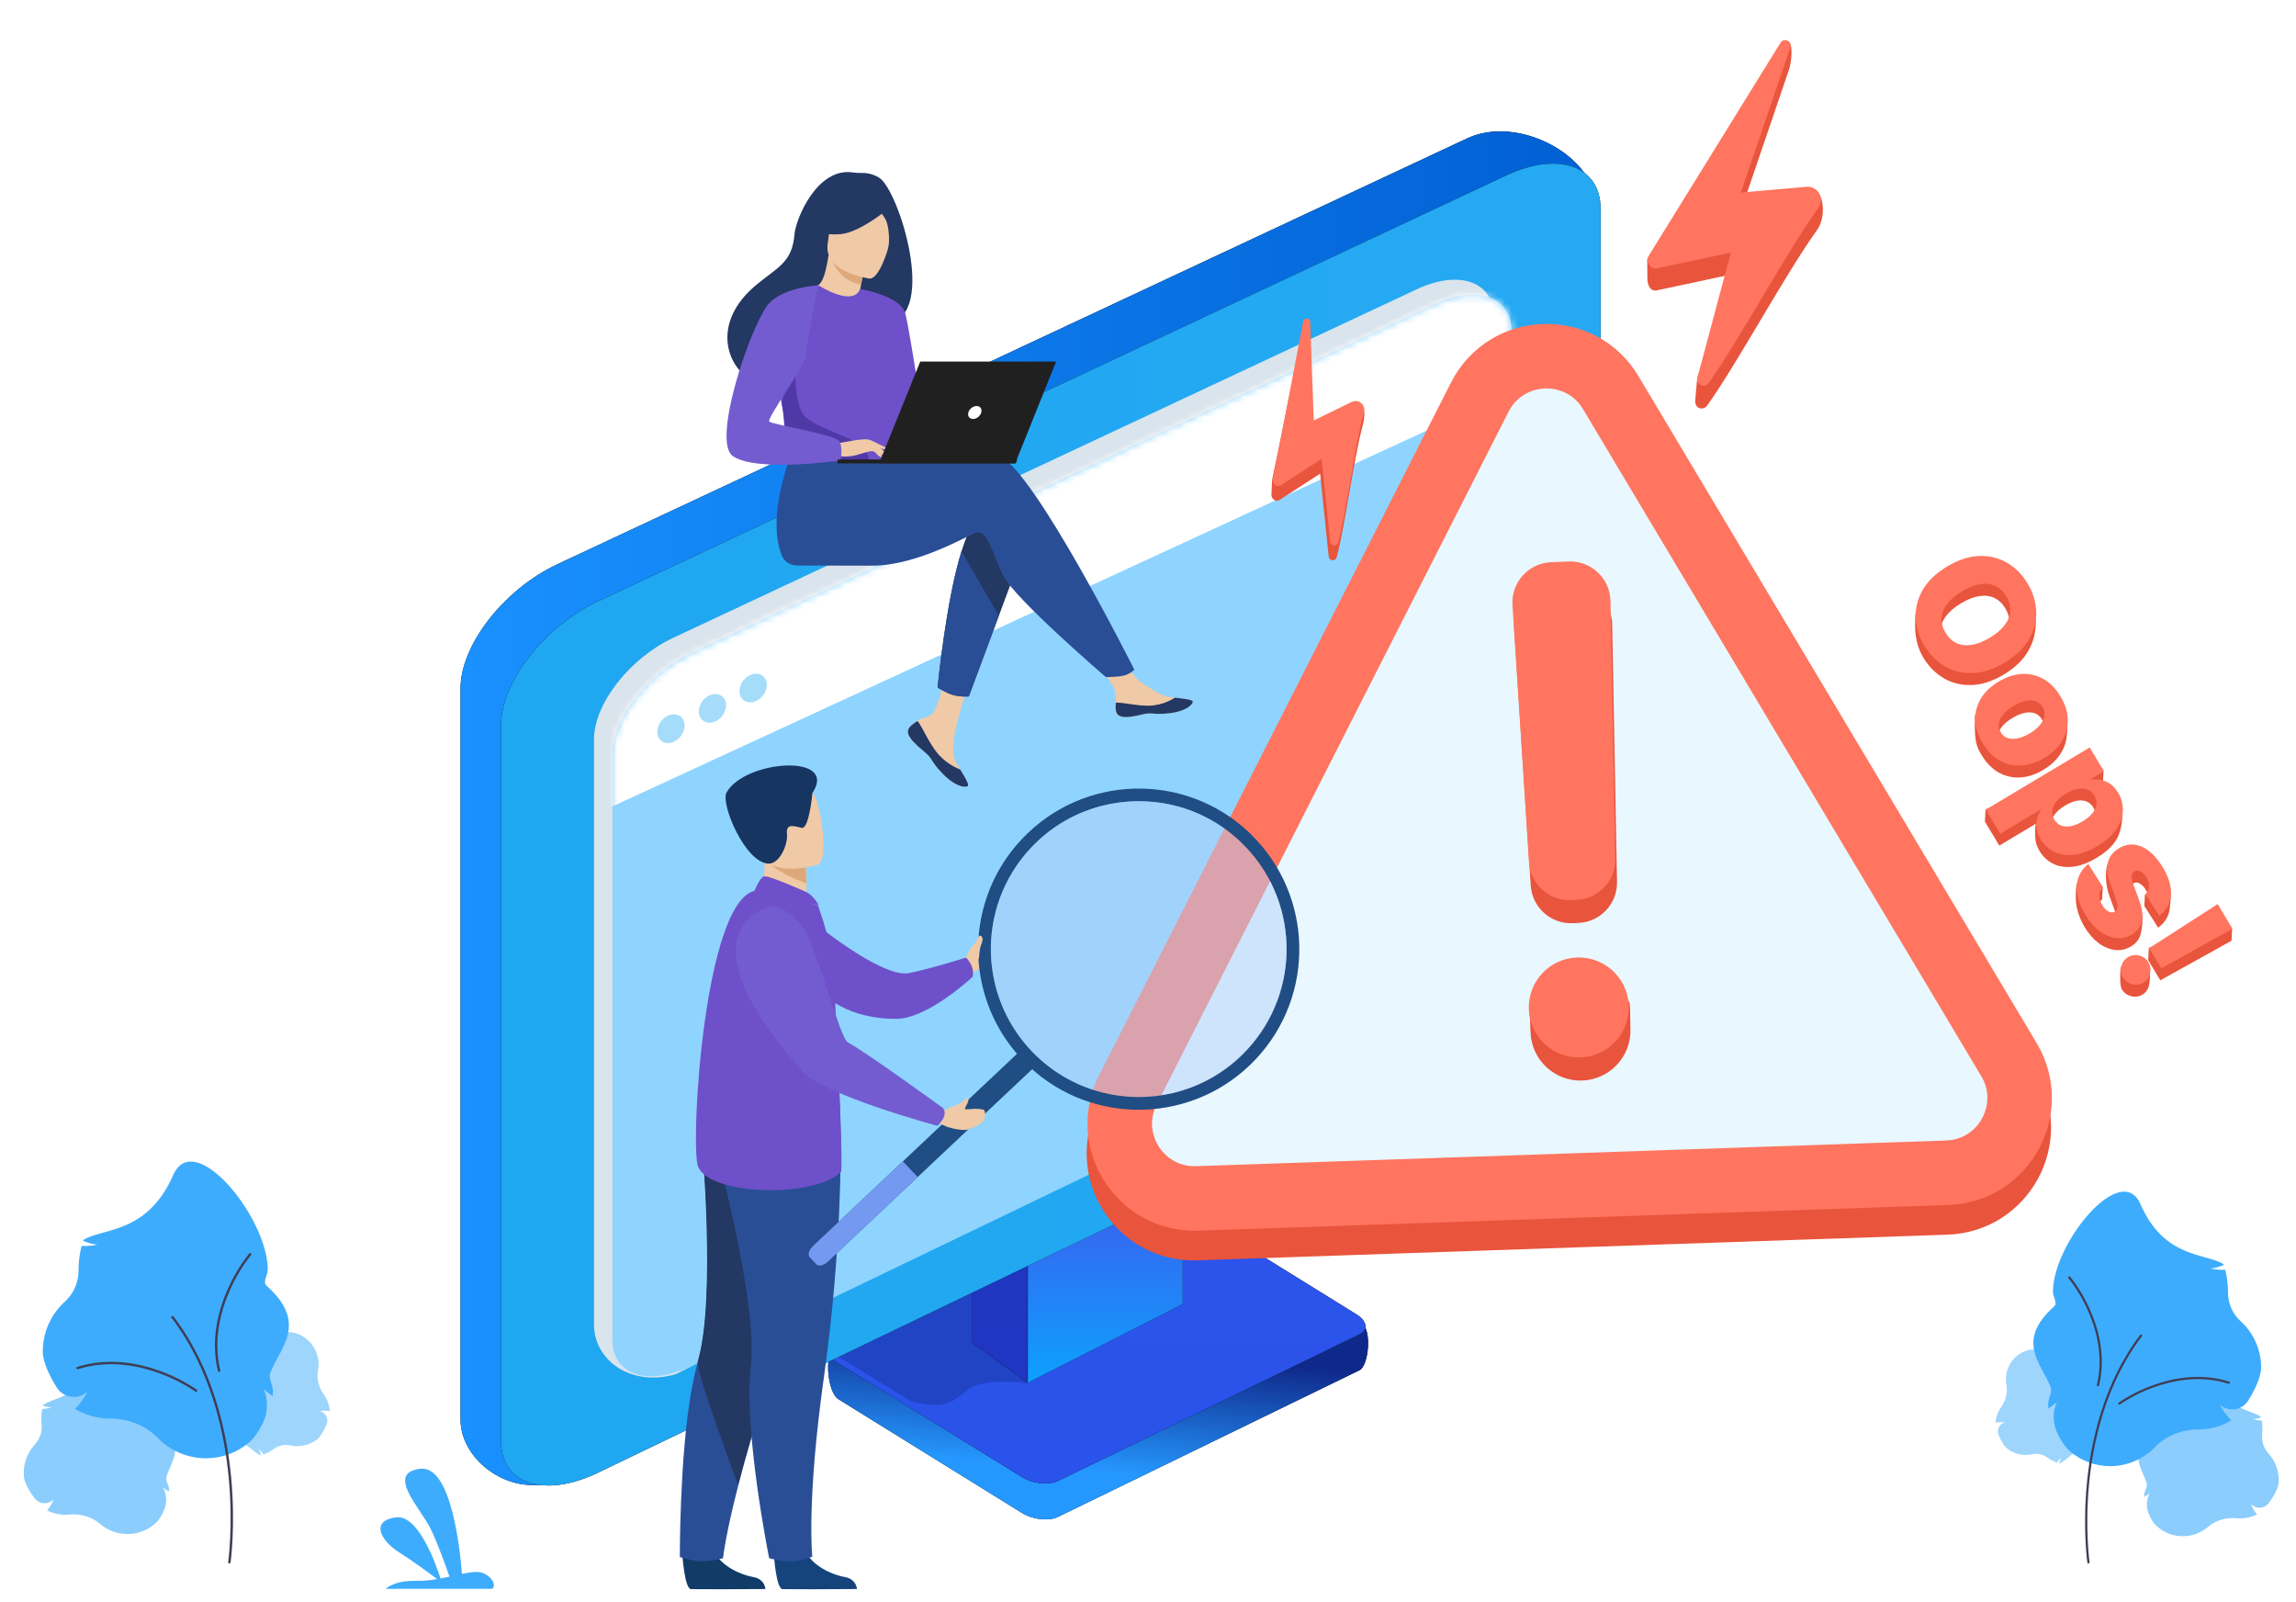 <svg width="344" height="240" viewBox="0 0 344 240" fill="none" xmlns="http://www.w3.org/2000/svg">
<mask id="mask0_180_375" style="mask-type:alpha" maskUnits="userSpaceOnUse" x="0" y="0" width="344" height="240">
<rect width="344" height="240" fill="#D9D9D9"/>
</mask>
<g mask="url(#mask0_180_375)">
<path opacity="0.6" d="M326.528 230.102C325.152 229.979 323.864 229.368 322.899 228.379C322.576 228.049 322.251 227.497 321.932 226.737C321.729 226.248 321.637 225.719 321.665 225.19C321.693 224.661 321.839 224.145 322.093 223.68C321.872 223.868 321.631 224.032 321.375 224.168L321.246 224.239L321.252 224.091C321.256 223.996 321.262 223.9 321.27 223.808C321.319 223.266 321.779 222.752 321.634 222.233C321.026 220.048 318.684 217.72 322.645 214.777C323.011 214.505 322.612 213.859 322.653 213.401C323.056 208.913 330.095 201.718 331.523 205.992C333.285 211.263 337.154 211.063 338.752 212.263L338.77 212.339L338.695 212.362C338.31 212.484 337.911 212.553 337.508 212.566C337.925 212.691 338.356 212.766 338.791 212.79L338.858 212.794L338.869 212.861C338.972 213.523 338.994 214.194 338.934 214.861L338.927 214.933C338.88 215.44 338.94 215.95 339.104 216.432C339.268 216.913 339.531 217.355 339.877 217.728C340.422 218.323 340.838 219.025 341.097 219.79C341.357 220.555 341.454 221.365 341.382 222.169C341.297 223.12 340.538 224.311 339.917 225.143C339.759 225.355 339.556 225.528 339.322 225.65C339.088 225.772 338.829 225.839 338.565 225.847C338.315 225.856 338.066 225.81 337.835 225.712C337.605 225.614 337.399 225.467 337.232 225.28C337.442 225.82 337.734 226.323 338.098 226.774L338.165 226.857L338.068 226.902C337.139 227.338 336.111 227.519 335.089 227.427L335.029 227.421C333.477 227.282 331.95 227.751 330.839 228.709C330.249 229.216 329.564 229.601 328.824 229.84C328.084 230.08 327.303 230.169 326.528 230.102V230.102Z" fill="#3EACFC"/>
<path opacity="0.5" d="M301.374 203.981C301.999 203.103 302.917 202.477 303.963 202.216C304.312 202.129 304.812 202.128 305.45 202.212C305.859 202.268 306.251 202.415 306.596 202.642C306.941 202.869 307.231 203.171 307.445 203.525C307.405 203.302 307.39 203.075 307.398 202.849L307.402 202.734L307.499 202.796C307.562 202.836 307.623 202.878 307.682 202.92C308.028 203.166 308.193 203.678 308.599 203.785C310.31 204.237 312.8 203.577 313.222 207.402C313.261 207.756 313.853 207.742 314.145 207.95C317.008 209.989 319.08 217.562 315.64 216.841C311.396 215.951 310.008 218.634 308.571 219.238L308.512 219.22L308.526 219.16C308.595 218.853 308.706 218.557 308.856 218.281C308.608 218.513 308.388 218.773 308.2 219.056L308.171 219.1L308.122 219.081C307.636 218.89 307.175 218.64 306.749 218.337L306.704 218.304C306.381 218.073 306.013 217.913 305.625 217.833C305.236 217.754 304.835 217.757 304.448 217.843C303.832 217.976 303.196 217.979 302.579 217.853C301.962 217.726 301.378 217.472 300.864 217.107C300.257 216.675 299.754 215.695 299.439 214.95C299.359 214.76 299.322 214.555 299.332 214.349C299.342 214.143 299.399 213.943 299.498 213.762C299.59 213.59 299.719 213.44 299.876 213.324C300.033 213.207 300.213 213.126 300.404 213.087C299.958 213.017 299.504 213.015 299.057 213.082L298.975 213.095L298.983 213.012C299.055 212.215 299.338 211.451 299.803 210.799L299.83 210.761C300.535 209.77 300.821 208.557 300.614 207.433C300.504 206.836 300.515 206.223 300.646 205.63C300.776 205.038 301.023 204.477 301.374 203.981V203.981Z" fill="#3EACFC"/>
<path d="M316.169 219.627C313.952 219.627 311.807 218.835 310.122 217.394C309.56 216.913 308.961 216.076 308.342 214.908C307.947 214.155 307.726 213.323 307.694 212.474C307.663 211.624 307.823 210.779 308.162 209.999C307.835 210.331 307.474 210.627 307.084 210.883L306.887 211.014L306.876 210.778C306.868 210.624 306.865 210.471 306.865 210.323C306.865 209.448 307.526 208.561 307.221 207.753C305.936 204.348 301.859 200.963 307.767 195.693C308.314 195.205 307.584 194.23 307.584 193.492C307.584 186.263 317.801 173.756 320.697 180.381C324.269 188.553 330.422 187.679 333.147 189.366L333.187 189.486L333.07 189.533C332.474 189.783 331.845 189.951 331.203 190.029C331.888 190.169 332.587 190.228 333.285 190.204L333.393 190.2L333.42 190.305C333.68 191.348 333.811 192.418 333.811 193.492L333.81 193.609C333.808 194.425 333.977 195.232 334.308 195.978C334.639 196.724 335.123 197.392 335.729 197.939C336.686 198.811 337.451 199.874 337.975 201.059C338.499 202.244 338.77 203.525 338.771 204.82C338.771 206.353 337.73 208.365 336.856 209.782C336.634 210.144 336.334 210.45 335.977 210.678C335.62 210.907 335.216 211.052 334.796 211.102C334.397 211.152 333.993 211.114 333.611 210.991C333.228 210.867 332.878 210.661 332.584 210.387C332.998 211.219 333.537 211.982 334.182 212.65L334.302 212.773L334.154 212.859C332.731 213.689 331.113 214.126 329.467 214.125L329.37 214.125C326.87 214.125 324.497 215.093 322.859 216.782C321.99 217.678 320.95 218.391 319.801 218.879C318.652 219.368 317.418 219.622 316.169 219.627V219.627Z" fill="#3EACFC"/>
<path d="M312.902 234.195C312.862 234.195 312.823 234.18 312.793 234.154C312.762 234.127 312.743 234.091 312.737 234.051C312.73 234.001 312.034 228.979 312.659 222.304C313.236 216.14 315.091 207.262 320.647 199.97C320.661 199.952 320.677 199.938 320.696 199.926C320.715 199.915 320.736 199.908 320.758 199.905C320.78 199.902 320.802 199.904 320.823 199.909C320.845 199.915 320.865 199.925 320.882 199.938C320.9 199.951 320.914 199.968 320.925 199.987C320.936 200.006 320.944 200.027 320.946 200.049C320.949 200.071 320.948 200.093 320.942 200.114C320.937 200.135 320.927 200.155 320.914 200.173C315.405 207.401 313.566 216.215 312.992 222.336C312.37 228.971 313.061 233.954 313.068 234.004C313.072 234.028 313.07 234.052 313.063 234.075C313.056 234.098 313.045 234.119 313.029 234.137C313.013 234.155 312.994 234.17 312.972 234.18C312.95 234.19 312.926 234.195 312.902 234.195H312.902Z" fill="#3F3D56"/>
<path d="M317.519 210.418C317.484 210.418 317.449 210.407 317.421 210.386C317.392 210.365 317.371 210.336 317.36 210.302C317.349 210.269 317.349 210.233 317.36 210.199C317.371 210.165 317.392 210.136 317.421 210.115C319.004 209.044 320.714 208.173 322.512 207.523C325.321 206.495 329.593 205.563 333.99 206.962C334.011 206.969 334.031 206.98 334.047 206.994C334.064 207.008 334.078 207.025 334.088 207.045C334.098 207.064 334.104 207.086 334.106 207.108C334.108 207.129 334.106 207.151 334.099 207.172C334.092 207.193 334.081 207.213 334.067 207.23C334.053 207.246 334.036 207.26 334.016 207.27C333.997 207.28 333.975 207.286 333.954 207.288C333.932 207.29 333.91 207.288 333.889 207.281C329.581 205.91 325.387 206.827 322.627 207.838C320.858 208.476 319.175 209.332 317.617 210.386C317.589 210.407 317.554 210.418 317.519 210.418V210.418Z" fill="#3F3D56"/>
<path d="M309.86 191.353C309.857 191.318 309.866 191.282 309.885 191.252C309.903 191.222 309.931 191.199 309.964 191.186C309.996 191.172 310.032 191.17 310.067 191.178C310.101 191.187 310.132 191.206 310.155 191.233C311.338 192.735 312.329 194.378 313.106 196.124C314.334 198.852 315.572 203.045 314.493 207.532C314.488 207.554 314.478 207.574 314.465 207.592C314.452 207.609 314.436 207.625 314.417 207.636C314.399 207.648 314.378 207.655 314.356 207.659C314.334 207.662 314.312 207.661 314.291 207.656C314.27 207.651 314.249 207.642 314.232 207.629C314.214 207.616 314.199 207.599 314.187 207.581C314.176 207.562 314.168 207.541 314.165 207.519C314.161 207.498 314.162 207.475 314.167 207.454C315.224 203.059 314.008 198.942 312.801 196.262C312.037 194.543 311.062 192.926 309.899 191.449C309.876 191.422 309.862 191.388 309.86 191.353V191.353Z" fill="#3F3D56"/>
<path opacity="0.6" d="M19.639 229.771C21.127 229.637 22.518 228.977 23.562 227.909C23.911 227.552 24.262 226.955 24.607 226.133C24.827 225.604 24.926 225.033 24.895 224.461C24.865 223.889 24.707 223.331 24.433 222.829C24.672 223.032 24.932 223.209 25.209 223.357L25.349 223.433L25.343 223.274C25.338 223.17 25.332 223.067 25.323 222.968C25.27 222.381 24.773 221.826 24.929 221.265C25.587 218.903 28.118 216.387 23.837 213.206C23.441 212.911 23.872 212.213 23.828 211.718C23.392 206.867 15.784 199.09 14.24 203.71C12.335 209.408 8.154 209.191 6.426 210.488L6.407 210.57L6.488 210.595C6.903 210.727 7.335 210.802 7.771 210.816C7.32 210.951 6.854 211.032 6.384 211.058L6.311 211.062L6.3 211.134C6.188 211.85 6.165 212.576 6.229 213.296L6.237 213.374C6.288 213.922 6.222 214.474 6.045 214.994C5.869 215.515 5.584 215.992 5.21 216.395C4.62 217.038 4.171 217.798 3.891 218.624C3.611 219.451 3.506 220.326 3.583 221.196C3.675 222.224 4.495 223.511 5.167 224.41C5.337 224.639 5.557 224.827 5.81 224.958C6.063 225.09 6.343 225.163 6.628 225.171C6.899 225.181 7.168 225.131 7.417 225.026C7.666 224.92 7.889 224.76 8.069 224.559C7.842 225.142 7.526 225.686 7.133 226.173L7.06 226.263L7.165 226.312C8.169 226.783 9.281 226.979 10.386 226.879L10.451 226.873C12.128 226.723 13.779 227.23 14.979 228.265C15.617 228.813 16.357 229.229 17.157 229.488C17.958 229.746 18.801 229.843 19.639 229.771V229.771Z" fill="#3EACFC"/>
<path opacity="0.5" d="M46.83 201.536C46.154 200.587 45.162 199.91 44.031 199.628C43.654 199.534 43.113 199.533 42.424 199.624C41.982 199.684 41.558 199.843 41.185 200.088C40.812 200.334 40.498 200.66 40.268 201.043C40.311 200.802 40.327 200.557 40.318 200.312L40.314 200.188L40.209 200.255C40.141 200.299 40.075 200.344 40.011 200.389C39.637 200.655 39.459 201.209 39.02 201.324C37.17 201.812 34.479 201.099 34.023 205.234C33.981 205.617 33.341 205.601 33.026 205.826C29.931 208.03 27.691 216.216 31.41 215.436C35.996 214.475 37.497 217.375 39.051 218.027L39.114 218.008L39.099 217.944C39.024 217.612 38.904 217.292 38.742 216.993C39.011 217.244 39.249 217.525 39.451 217.831L39.483 217.879L39.536 217.858C40.061 217.651 40.559 217.381 41.019 217.054L41.069 217.018C41.417 216.768 41.815 216.595 42.235 216.509C42.655 216.423 43.089 216.427 43.507 216.52C44.173 216.663 44.861 216.667 45.528 216.53C46.194 216.393 46.825 216.119 47.38 215.725C48.037 215.257 48.58 214.198 48.921 213.392C49.008 213.187 49.048 212.965 49.037 212.743C49.026 212.521 48.965 212.304 48.858 212.108C48.758 211.922 48.618 211.761 48.449 211.635C48.28 211.509 48.085 211.421 47.878 211.379C48.36 211.303 48.851 211.301 49.334 211.374L49.423 211.387L49.414 211.298C49.336 210.436 49.03 209.61 48.528 208.905L48.498 208.864C47.736 207.794 47.428 206.483 47.651 205.267C47.77 204.622 47.758 203.959 47.617 203.319C47.476 202.678 47.209 202.072 46.83 201.536V201.536Z" fill="#3EACFC"/>
<path d="M30.838 218.448C33.235 218.448 35.553 217.592 37.374 216.035C37.982 215.514 38.63 214.61 39.299 213.347C39.726 212.533 39.965 211.634 39.999 210.716C40.033 209.798 39.86 208.884 39.494 208.041C39.847 208.4 40.237 208.72 40.658 208.996L40.871 209.138L40.884 208.883C40.892 208.717 40.896 208.551 40.896 208.391C40.896 207.446 40.181 206.487 40.511 205.614C41.9 201.932 46.306 198.274 39.92 192.577C39.33 192.05 40.119 190.996 40.119 190.199C40.119 182.384 29.074 168.865 25.944 176.027C22.084 184.859 15.433 183.914 12.486 185.738L12.443 185.868L12.569 185.918C13.214 186.189 13.893 186.37 14.588 186.455C13.848 186.606 13.092 186.67 12.337 186.644L12.22 186.64L12.192 186.754C11.911 187.88 11.769 189.037 11.769 190.199L11.77 190.324C11.772 191.206 11.589 192.079 11.232 192.885C10.874 193.692 10.351 194.414 9.696 195.005C8.661 195.948 7.834 197.097 7.268 198.377C6.702 199.658 6.409 201.043 6.407 202.443C6.407 204.1 7.533 206.274 8.478 207.807C8.717 208.197 9.042 208.528 9.427 208.775C9.813 209.022 10.25 209.179 10.704 209.233C11.135 209.287 11.572 209.246 11.986 209.113C12.399 208.979 12.777 208.757 13.095 208.461C12.648 209.36 12.065 210.185 11.367 210.907L11.239 211.039L11.399 211.133C12.936 212.029 14.685 212.501 16.465 212.501L16.569 212.5C19.271 212.5 21.837 213.547 23.607 215.373C24.547 216.341 25.671 217.112 26.912 217.64C28.154 218.168 29.489 218.443 30.838 218.448V218.448Z" fill="#3EACFC"/>
<path d="M34.369 234.195C34.413 234.195 34.455 234.179 34.488 234.15C34.521 234.122 34.542 234.082 34.548 234.039C34.556 233.985 35.309 228.557 34.633 221.342C34.008 214.679 32.003 205.082 25.998 197.2C25.983 197.181 25.965 197.165 25.945 197.153C25.924 197.141 25.901 197.133 25.878 197.13C25.854 197.127 25.83 197.128 25.807 197.135C25.784 197.141 25.763 197.151 25.744 197.166C25.725 197.18 25.709 197.198 25.697 197.219C25.685 197.239 25.677 197.262 25.674 197.285C25.671 197.309 25.673 197.333 25.679 197.356C25.685 197.379 25.695 197.4 25.71 197.419C31.664 205.233 33.652 214.76 34.272 221.376C34.944 228.548 34.198 233.935 34.19 233.988C34.186 234.014 34.188 234.04 34.196 234.065C34.203 234.09 34.216 234.113 34.233 234.132C34.25 234.152 34.271 234.168 34.294 234.178C34.318 234.189 34.343 234.195 34.369 234.195H34.369Z" fill="#3F3D56"/>
<path d="M29.38 208.494C29.418 208.494 29.455 208.482 29.486 208.459C29.517 208.437 29.54 208.405 29.552 208.369C29.564 208.332 29.564 208.293 29.552 208.257C29.54 208.221 29.517 208.189 29.486 208.167C27.775 207.008 25.926 206.067 23.983 205.365C20.946 204.253 16.329 203.246 11.575 204.758C11.553 204.766 11.532 204.777 11.514 204.792C11.495 204.808 11.481 204.827 11.47 204.848C11.459 204.869 11.452 204.892 11.45 204.915C11.448 204.939 11.451 204.963 11.458 204.986C11.465 205.008 11.477 205.029 11.492 205.047C11.507 205.065 11.526 205.08 11.547 205.091C11.568 205.102 11.591 205.109 11.615 205.111C11.639 205.113 11.662 205.11 11.685 205.103C16.341 203.621 20.875 204.612 23.858 205.705C25.77 206.395 27.589 207.32 29.273 208.459C29.304 208.482 29.341 208.494 29.38 208.494V208.494Z" fill="#3F3D56"/>
<path d="M37.66 187.886C37.663 187.848 37.653 187.81 37.633 187.777C37.613 187.745 37.583 187.72 37.547 187.705C37.512 187.691 37.473 187.688 37.436 187.697C37.399 187.706 37.366 187.727 37.341 187.756C36.062 189.379 34.991 191.156 34.15 193.044C32.823 195.992 31.485 200.525 32.652 205.375C32.657 205.398 32.667 205.42 32.681 205.439C32.695 205.458 32.713 205.474 32.733 205.487C32.754 205.499 32.776 205.507 32.8 205.511C32.823 205.515 32.847 205.514 32.87 205.508C32.893 205.503 32.915 205.493 32.934 205.479C32.953 205.465 32.97 205.447 32.982 205.427C32.994 205.407 33.003 205.384 33.006 205.361C33.01 205.337 33.009 205.313 33.004 205.29C31.861 200.539 33.176 196.089 34.48 193.192C35.306 191.334 36.36 189.587 37.618 187.989C37.642 187.96 37.657 187.924 37.66 187.886V187.886Z" fill="#3F3D56"/>
<g filter="url(#filter0_d_180_375)">
<path fill-rule="evenodd" clip-rule="evenodd" d="M170.382 184.009L124.849 201.72C123.499 202.377 124.004 207.993 125.604 208.984L153.123 226.034C154.723 227.025 157.115 227.296 158.465 226.64L203.695 204.648C205.045 203.991 205.599 198.598 203.999 197.607L175.724 184.615C174.124 183.624 171.732 183.353 170.382 184.009Z" fill="black"/>
<path fill-rule="evenodd" clip-rule="evenodd" d="M170.382 184.009L124.849 201.72C123.499 202.377 124.004 207.993 125.604 208.984L153.123 226.034C154.723 227.025 157.115 227.296 158.465 226.64L203.695 204.648C205.045 203.991 205.599 198.598 203.999 197.607L175.724 184.615C174.124 183.624 171.732 183.353 170.382 184.009Z" fill="url(#paint0_linear_180_375)"/>
</g>
<path fill-rule="evenodd" clip-rule="evenodd" d="M170.375 179.233L125.145 201.225C123.795 201.882 123.997 203.217 125.597 204.208L153.117 221.258C154.716 222.249 157.108 222.521 158.458 221.864L203.688 199.872C205.038 199.216 204.836 197.88 203.236 196.889L175.717 179.839C174.117 178.848 171.725 178.577 170.375 179.233Z" fill="black"/>
<path fill-rule="evenodd" clip-rule="evenodd" d="M170.375 179.233L125.145 201.225C123.795 201.882 123.997 203.217 125.597 204.208L153.117 221.258C154.716 222.249 157.108 222.521 158.458 221.864L203.688 199.872C205.038 199.216 204.836 197.88 203.236 196.889L175.717 179.839C174.117 178.848 171.725 178.577 170.375 179.233Z" fill="url(#paint1_linear_180_375)"/>
<path fill-rule="evenodd" clip-rule="evenodd" d="M153.83 207.221C153.83 207.221 147.431 206.199 144.904 208.264C142.377 210.328 141.48 211.031 136.572 209.951L126.455 203.741C126.455 203.741 122.584 202.406 127.646 200.264C132.707 198.123 146.689 190.531 146.689 190.531L153.83 207.221Z" fill="#2044C4"/>
<path fill-rule="evenodd" clip-rule="evenodd" d="M145.593 170.685V201.083L153.925 207.144V176.746L145.593 170.685Z" fill="black"/>
<path fill-rule="evenodd" clip-rule="evenodd" d="M145.593 170.685V201.083L153.925 207.144V176.746L145.593 170.685Z" fill="url(#paint2_linear_180_375)"/>
<path fill-rule="evenodd" clip-rule="evenodd" d="M177.205 164.955V195.354L153.996 207.123V176.724L177.205 164.955Z" fill="black"/>
<path fill-rule="evenodd" clip-rule="evenodd" d="M177.205 164.955V195.354L153.996 207.123V176.724L177.205 164.955Z" fill="url(#paint3_linear_180_375)"/>
<path fill-rule="evenodd" clip-rule="evenodd" d="M219.802 20.735L83.546 84.504C75.517 88.262 69 96.601 69 103.125V212.664C69 219.188 77.495 224.984 84.322 221.328L219.802 149.684C227.617 145.931 233.944 137.686 233.944 131.261L238.811 30.017C238.811 23.596 227.617 17.077 219.802 20.735Z" fill="black"/>
<path fill-rule="evenodd" clip-rule="evenodd" d="M219.802 20.735L83.546 84.504C75.517 88.262 69 96.601 69 103.125V212.664C69 219.188 77.495 224.984 84.322 221.328L219.802 149.684C227.617 145.931 233.944 137.686 233.944 131.261L238.811 30.017C238.811 23.596 227.617 17.077 219.802 20.735Z" fill="url(#paint4_linear_180_375)"/>
<path fill-rule="evenodd" clip-rule="evenodd" d="M225.684 26.273L89.58 90.078C81.56 93.837 75.05 102.175 75.05 108.696V215.791C75.05 222.311 81.56 224.466 89.58 220.609L225.684 155.15C233.491 151.396 239.811 143.152 239.811 136.731V31.276C239.811 24.855 233.491 22.613 225.684 26.273Z" fill="black"/>
<path fill-rule="evenodd" clip-rule="evenodd" d="M225.684 26.273L89.58 90.078C81.56 93.837 75.05 102.175 75.05 108.696V215.791C75.05 222.311 81.56 224.466 89.58 220.609L225.684 155.15C233.491 151.396 239.811 143.152 239.811 136.731V31.276C239.811 24.855 233.491 22.613 225.684 26.273Z" fill="url(#paint5_linear_180_375)"/>
<path fill-rule="evenodd" clip-rule="evenodd" d="M212.252 43.339L100.884 95.531C94.322 98.606 88.994 105.429 88.994 110.767V198.425C88.994 203.762 94.562 207.843 101.3 205.828L212.252 148.821C218.64 145.749 223.811 139.003 223.811 133.748V47.437C223.811 42.182 218.64 40.345 212.252 43.339Z" fill="#DAE4EC"/>
<path fill-rule="evenodd" clip-rule="evenodd" d="M214.925 45.594L103.626 97.799C97.068 100.875 91.743 107.697 91.743 113.033V200.664C91.743 205.999 97.068 207.763 103.626 204.606L214.925 151.043C221.309 147.972 226.477 141.226 226.477 135.972V49.688C226.477 44.434 221.309 42.599 214.925 45.594Z" fill="#8FD4FE"/>
<mask id="mask1_180_375" style="mask-type:alpha" maskUnits="userSpaceOnUse" x="91" y="44" width="136" height="163">
<path fill-rule="evenodd" clip-rule="evenodd" d="M214.925 45.594L103.626 97.798C97.068 100.875 91.743 107.697 91.743 113.033V200.664C91.743 205.999 97.068 207.762 103.626 204.606L214.925 151.043C221.309 147.972 226.477 141.226 226.477 135.972V49.688C226.477 44.434 221.309 42.599 214.925 45.594Z" fill="#8FD4FE"/>
</mask>
<g mask="url(#mask1_180_375)">
<rect width="150.017" height="19.077" transform="matrix(0.908 -0.419 0 1 91.492 101.839)" fill="white"/>
</g>
<circle opacity="0.4" r="2.099" transform="matrix(0.975 -0.221 0 1 100.524 109.158)" fill="#1FA8F2"/>
<circle opacity="0.4" r="2.099" transform="matrix(0.975 -0.221 0 1 106.745 106.11)" fill="#1FA8F2"/>
<circle opacity="0.4" r="2.099" transform="matrix(0.975 -0.221 0 1 112.841 103.063)" fill="#1FA8F2"/>
<path d="M300.208 101.047C298.549 102.041 296.951 102.564 295.415 102.617C293.88 102.67 292.486 102.33 291.234 101.599C289.986 100.873 288.957 99.835 288.148 98.485C287.337 97.13 286.827 95.333 286.946 92.952C286.9 91.506 287.176 91.45 287.943 90.124C288.717 88.8 289.931 87.642 291.586 86.652C293.245 85.658 294.841 85.132 296.374 85.074C297.91 85.022 299.302 85.358 300.551 86.084C301.799 86.811 302.829 87.851 303.641 89.206C304.449 90.556 304.971 90.807 305.021 92.251C305.11 94.752 304.625 96.234 303.854 97.563C303.082 98.892 301.867 100.053 300.208 101.047ZM297.976 97.321C298.958 96.733 299.704 96.096 300.214 95.411C300.726 94.73 301.001 94.025 301.038 93.296C301.078 92.572 300.88 91.847 300.445 91.12C300.013 90.398 299.467 89.882 298.807 89.57C298.146 89.259 297.394 89.166 296.549 89.292C295.707 89.423 294.795 89.782 293.813 90.37C292.831 90.958 292.084 91.593 291.571 92.273C291.061 92.959 290.788 93.666 290.751 94.395C290.714 95.124 290.912 95.85 291.344 96.571C291.779 97.298 292.325 97.814 292.983 98.121C293.643 98.433 294.394 98.523 295.236 98.392C296.081 98.266 296.995 97.909 297.976 97.321Z" fill="#E9543C"/>
<path d="M296.891 113.098C296.18 111.91 295.808 111.232 295.887 107.66C295.869 106.516 296.057 107.391 296.655 106.407C297.26 105.424 298.142 104.585 299.3 103.892C300.464 103.195 301.619 102.813 302.766 102.746C303.921 102.681 304.996 102.928 305.991 103.486C306.993 104.046 307.85 104.92 308.562 106.108C309.273 107.296 309.727 107.069 309.745 108.212C309.785 110.797 309.392 111.814 308.786 112.797C308.189 113.782 307.309 114.623 306.145 115.319C304.987 116.013 303.83 116.393 302.675 116.458C301.528 116.524 300.453 116.278 299.45 115.718C298.456 115.159 297.603 114.286 296.891 113.098ZM299.621 111.493C299.88 111.925 300.232 112.211 300.676 112.352C301.121 112.493 301.625 112.501 302.191 112.375C302.759 112.255 303.352 112.01 303.971 111.639C304.599 111.263 305.101 110.853 305.475 110.408C305.852 109.969 306.083 109.52 306.169 109.062C306.255 108.604 306.168 108.159 305.91 107.727C305.642 107.28 305.283 106.981 304.833 106.831C304.385 106.685 303.878 106.673 303.309 106.793C302.744 106.918 302.147 107.169 301.519 107.545C300.9 107.916 300.402 108.321 300.025 108.76C299.651 109.204 299.423 109.658 299.34 110.121C299.26 110.589 299.354 111.046 299.621 111.493Z" fill="#E9543C"/>
<path d="M297.391 123.069L297.481 121.267L312.942 113.755L315.167 115.512L315.076 117.319L313.204 118.357L313.316 118.487C313.748 118.429 314.094 118.541 314.575 118.619C315.059 118.703 315.528 118.896 315.982 119.198C316.444 119.501 317.565 119.8 317.921 120.394C318.108 121.711 317.929 122.906 317.908 123.116C317.842 123.801 317.604 124.986 316.998 125.922C316.392 126.859 315.424 127.726 314.093 128.523C312.812 129.29 311.618 129.729 310.51 129.839C309.404 129.954 308.43 129.797 307.587 129.368C306.746 128.945 306.076 128.316 305.576 127.481C305.235 126.912 305.032 126.363 304.969 125.834C304.906 125.305 304.868 123.926 305.002 123.459C305.139 122.997 305.409 123.466 305.666 123.105L305.622 123.031L299.547 126.67L297.391 123.069ZM309.399 120.669C308.791 121.033 308.309 121.432 307.954 121.864C307.603 122.302 307.394 122.75 307.329 123.209C307.272 123.671 307.374 124.12 307.636 124.557C307.9 124.998 308.248 125.3 308.679 125.463C309.114 125.622 309.605 125.645 310.151 125.531C310.699 125.423 311.278 125.186 311.887 124.822C312.495 124.457 312.975 124.06 313.324 123.631C313.677 123.206 313.883 122.765 313.944 122.309C314.007 121.858 313.904 121.409 313.637 120.962C313.372 120.52 313.027 120.217 312.601 120.052C312.176 119.886 311.689 119.854 311.143 119.955C310.599 120.06 310.018 120.298 309.399 120.669Z" fill="#E9543C"/>
<path d="M323.347 138.961L321.278 135.707C321.294 135.396 321.368 133.911 321.368 133.911C321.368 133.911 321.857 134.503 321.814 134.196C321.777 133.891 321.664 133.579 321.473 133.26C321.223 132.842 320.926 132.536 320.583 132.342C320.243 132.152 319.931 132.145 319.65 132.321C319.426 132.448 319.287 132.651 319.234 132.93C319.184 133.213 319.252 133.622 319.439 134.157L320.877 136.567C321.123 137.898 320.937 138.896 320.766 139.746C320.597 140.601 320.102 141.277 319.28 141.776C318.502 142.236 317.689 142.409 316.841 142.297C315.996 142.189 315.179 141.838 314.389 141.244C313.605 140.647 312.91 139.843 312.304 138.831C311.337 137.216 310.991 135.57 311.009 134.414C311.033 132.853 310.857 131.547 312.737 131.219L315.045 132.915L314.955 134.722C314.59 135.048 314.398 135.44 314.379 135.898C314.36 136.356 314.503 136.84 314.809 137.351C315.085 137.812 315.396 138.136 315.741 138.323C316.087 138.51 316.403 138.52 316.691 138.355C316.943 138.197 317.079 137.962 317.099 137.65C317.124 137.335 317.039 136.916 316.845 136.391L316.039 134.193C315.566 132.936 315.376 131.152 315.64 129.873C315.843 128.887 316.438 129.385 317.305 128.873C318.058 128.415 318.824 128.23 319.603 128.317C320.387 128.401 321.146 128.733 321.881 129.314C322.615 129.894 323.288 130.695 323.9 131.716C325.666 132.332 325.219 134.648 325.105 135.916C324.996 137.182 324.41 138.197 323.347 138.961Z" fill="#E9543C"/>
<path d="M334.335 140.92L323.669 146.849L321.857 143.822L321.947 142.005L332.117 137.217L334.426 139.115L334.335 140.92ZM317.93 148.225C317.616 147.7 317.667 146.498 317.667 146.498C317.667 146.498 317.588 144.449 317.995 144.701C318.515 144.39 319.774 144.773 320.366 144.925C320.966 145.08 321.81 144.843 322.124 145.368C322.153 145.822 322.12 147.007 321.976 147.613C321.84 148.221 321.512 148.681 320.991 148.993C320.638 149.205 320.262 149.306 319.864 149.298C319.468 149.295 319.098 149.2 318.753 149.013C318.41 148.831 318.136 148.569 317.93 148.225Z" fill="#E9543C"/>
<path d="M300.356 99.257C298.697 100.251 297.1 100.774 295.564 100.827C294.028 100.88 292.634 100.541 291.383 99.809C290.134 99.083 289.105 98.045 288.297 96.695C287.485 95.341 287.057 93.94 287.011 92.493C286.965 91.047 287.325 89.66 288.091 88.334C288.866 87.01 290.08 85.853 291.734 84.862C293.393 83.868 294.989 83.342 296.522 83.285C298.058 83.232 299.45 83.569 300.699 84.295C301.948 85.021 302.978 86.061 303.789 87.416C304.598 88.766 305.028 90.163 305.079 91.606C305.132 93.055 304.774 94.444 304.002 95.773C303.231 97.102 302.016 98.263 300.356 99.257ZM298.125 95.531C299.107 94.943 299.852 94.306 300.362 93.621C300.875 92.94 301.15 92.235 301.187 91.506C301.226 90.782 301.029 90.057 300.594 89.33C300.161 88.609 299.615 88.092 298.955 87.78C298.295 87.469 297.542 87.376 296.697 87.502C295.855 87.633 294.943 87.992 293.961 88.58C292.98 89.168 292.232 89.803 291.72 90.483C291.21 91.169 290.936 91.876 290.9 92.605C290.863 93.334 291.06 94.06 291.493 94.781C291.928 95.508 292.474 96.024 293.131 96.331C293.791 96.643 294.543 96.733 295.385 96.602C296.23 96.476 297.143 96.119 298.125 95.531Z" fill="#FF755F"/>
<path d="M297.04 111.309C296.328 110.121 295.959 108.954 295.934 107.809C295.916 106.666 296.206 105.602 296.803 104.617C297.409 103.634 298.29 102.796 299.449 102.102C300.612 101.405 301.768 101.023 302.915 100.956C304.07 100.891 305.145 101.138 306.139 101.696C307.142 102.256 307.999 103.13 308.71 104.318C309.422 105.506 309.787 106.672 309.804 107.815C309.83 108.96 309.54 110.024 308.935 111.007C308.338 111.992 307.457 112.833 306.294 113.53C305.135 114.223 303.978 114.603 302.823 114.668C301.676 114.735 300.601 114.488 299.599 113.928C298.604 113.37 297.751 112.497 297.04 111.309ZM299.77 109.703C300.029 110.135 300.38 110.422 300.825 110.562C301.269 110.703 301.774 110.711 302.339 110.586C302.908 110.465 303.501 110.22 304.119 109.849C304.748 109.473 305.249 109.063 305.623 108.619C306 108.179 306.232 107.73 306.318 107.272C306.403 106.814 306.317 106.369 306.058 105.937C305.791 105.49 305.432 105.192 304.981 105.041C304.534 104.896 304.026 104.883 303.458 105.003C302.893 105.128 302.296 105.379 301.667 105.755C301.049 106.126 300.551 106.531 300.174 106.97C299.8 107.414 299.571 107.868 299.488 108.331C299.408 108.799 299.502 109.257 299.77 109.703Z" fill="#FF755F"/>
<path d="M297.539 121.279L313.09 111.965L315.225 115.529L313.288 116.689L313.354 116.799C313.786 116.741 314.243 116.751 314.723 116.83C315.207 116.913 315.676 117.106 316.13 117.408C316.592 117.711 317.001 118.16 317.357 118.754C317.827 119.539 318.061 120.397 318.057 121.326C318.056 122.26 317.753 123.196 317.147 124.133C316.54 125.069 315.572 125.936 314.242 126.733C312.961 127.5 311.766 127.939 310.658 128.049C309.553 128.164 308.579 128.007 307.735 127.579C306.894 127.155 306.224 126.526 305.724 125.691C305.383 125.122 305.181 124.573 305.118 124.044C305.054 123.515 305.089 123.017 305.223 122.55C305.36 122.088 305.557 121.676 305.814 121.315L305.77 121.242L299.696 124.88L297.539 121.279ZM309.548 118.879C308.939 119.244 308.457 119.642 308.103 120.075C307.751 120.512 307.543 120.96 307.478 121.42C307.42 121.881 307.523 122.33 307.784 122.767C308.049 123.208 308.397 123.511 308.827 123.673C309.263 123.832 309.754 123.855 310.299 123.742C310.848 123.633 311.427 123.397 312.035 123.032C312.644 122.667 313.123 122.27 313.473 121.841C313.825 121.416 314.032 120.976 314.092 120.519C314.155 120.068 314.053 119.619 313.785 119.172C313.521 118.73 313.176 118.427 312.75 118.262C312.324 118.097 311.838 118.064 311.291 118.165C310.747 118.271 310.166 118.509 309.548 118.879Z" fill="#FF755F"/>
<path d="M323.495 137.171L321.427 133.918C321.642 133.742 321.794 133.524 321.885 133.263C321.98 132.999 322.006 132.713 321.962 132.406C321.926 132.101 321.812 131.789 321.621 131.47C321.371 131.052 321.075 130.747 320.731 130.552C320.391 130.362 320.08 130.355 319.798 130.531C319.574 130.658 319.436 130.861 319.383 131.14C319.332 131.423 319.401 131.833 319.588 132.368L320.481 134.794C320.941 136.052 321.086 137.107 320.914 137.956C320.746 138.811 320.251 139.488 319.429 139.986C318.65 140.446 317.837 140.62 316.989 140.507C316.145 140.4 315.327 140.049 314.538 139.454C313.753 138.857 313.058 138.053 312.452 137.042C311.485 135.427 311.053 133.954 311.158 132.625C311.269 131.297 311.845 130.232 312.885 129.429L315.104 132.932C314.738 133.258 314.546 133.65 314.527 134.108C314.508 134.566 314.652 135.051 314.957 135.561C315.234 136.023 315.545 136.347 315.89 136.533C316.235 136.72 316.552 136.731 316.839 136.565C317.092 136.407 317.228 136.172 317.248 135.86C317.272 135.545 317.188 135.126 316.994 134.602L316.187 132.403C315.714 131.146 315.589 130.074 315.812 129.187C316.039 128.297 316.586 127.596 317.453 127.083C318.206 126.625 318.972 126.44 319.751 126.527C320.535 126.611 321.295 126.943 322.029 127.524C322.764 128.104 323.437 128.905 324.048 129.926C324.966 131.458 325.367 132.858 325.254 134.127C325.145 135.392 324.559 136.407 323.495 137.171Z" fill="#FF755F"/>
<path d="M334.484 139.131L323.818 145.059L322.005 142.033L332.265 135.427L334.484 139.131ZM318.079 146.435C317.764 145.91 317.68 145.347 317.827 144.745C317.977 144.149 318.316 143.692 318.847 143.374C319.367 143.062 319.923 142.983 320.515 143.135C321.114 143.29 321.571 143.63 321.886 144.155C322.189 144.661 322.268 145.217 322.124 145.823C321.988 146.431 321.66 146.891 321.14 147.203C320.787 147.415 320.411 147.517 320.012 147.508C319.617 147.505 319.246 147.41 318.901 147.223C318.559 147.042 318.285 146.779 318.079 146.435Z" fill="#FF755F"/>
<path d="M255.808 60.708C260.466 54.155 267.393 41.206 272.236 34.463C273.569 32.606 273.315 29.282 271.952 28.357L260.629 32.172L268.038 10.434C268.358 9.511 268.808 6.421 267.785 6.115L246.793 38.804L246.825 41.64C246.79 42.341 247.063 43.642 248.139 43.514L259.124 41.172L254.28 56.704L254.014 59.699C253.762 61.284 255.19 61.577 255.808 60.708Z" fill="#E9543C"/>
<path d="M256.008 57.378C260.666 50.825 267.594 37.876 272.436 31.134C273.436 29.75 272.332 27.831 270.636 27.98L260.829 28.843L268.239 7.104C268.558 6.181 267.276 5.573 266.762 6.406L247.026 38.31C246.453 39.242 247.277 40.411 248.339 40.184L259.324 37.843L254.32 56.565C254.038 57.605 255.39 58.247 256.008 57.378Z" fill="#FF755F"/>
<path d="M200.284 83.46C201.575 78.451 202.768 69.071 204.124 63.909C204.402 62.845 204.84 60.74 203.48 60.188L196.609 65.202L196.077 50.441C196.059 49.809 195.151 49.744 195.024 50.355L190.589 71.955L190.495 74.073C190.463 74.714 191.12 75.281 191.718 74.889L197.782 70.955L199.074 83.365C199.145 84.055 200.108 84.136 200.284 83.46Z" fill="#E9543C"/>
<path d="M200.511 81.236C201.802 76.227 202.995 66.847 204.352 61.685C204.629 60.621 203.535 59.723 202.539 60.203L196.836 62.978L196.304 48.217C196.286 47.586 195.379 47.52 195.252 48.131L190.723 71.849C190.591 72.539 191.348 73.057 191.945 72.665L198.01 68.731L199.302 81.141C199.373 81.831 200.336 81.912 200.511 81.236Z" fill="#FF755F"/>
<path d="M291.622 180.12L179.25 183.966C170.711 184.259 165.005 175.289 168.875 167.677L221.58 63.937C225.583 56.065 236.684 55.687 241.207 63.265L300.86 163.159C305.249 170.491 300.148 179.826 291.622 180.12Z" fill="#E9F7FF" stroke="#E9543C" stroke-width="9.668"/>
<path d="M291.749 175.675L179.377 179.521C170.838 179.814 165.132 170.845 169.002 163.232L221.707 59.492C225.71 51.62 236.811 51.242 241.334 58.821L300.987 158.714C305.376 166.046 300.275 175.382 291.749 175.675Z" fill="#E9F7FF" stroke="#FF755F" stroke-width="9.668"/>
<path fill-rule="evenodd" clip-rule="evenodd" d="M232.641 87.678C229.253 87.818 226.644 90.719 226.862 94.103L229.342 132.641C229.552 135.918 232.341 138.426 235.622 138.29L236.481 138.254C239.762 138.118 242.334 135.387 242.272 132.103L241.546 93.493C241.482 90.103 238.642 87.428 235.254 87.569L232.641 87.678ZM237.11 161.858C241.242 161.687 244.453 158.197 244.281 154.065C244.269 153.77 244.263 153.334 244.258 152.855C244.246 151.901 244.232 150.777 244.157 150.251C243.003 147.401 239.737 146.759 236.488 146.894C233.56 147.015 230.326 148.233 229.198 150.734C229.172 151.278 229.243 152.948 229.295 154.167C229.303 154.353 229.31 154.528 229.317 154.687C229.488 158.819 232.978 162.03 237.11 161.858Z" fill="#E9543C"/>
<path fill-rule="evenodd" clip-rule="evenodd" d="M232.386 84.217C228.998 84.358 226.389 87.259 226.606 90.642L229.086 129.18C229.296 132.457 232.086 134.966 235.366 134.83L236.225 134.794C239.506 134.658 242.078 131.926 242.016 128.643L241.29 90.032C241.226 86.642 238.386 83.968 234.998 84.109L232.386 84.217ZM236.853 158.398C240.985 158.226 244.196 154.737 244.024 150.605C243.853 146.473 240.364 143.262 236.231 143.433C232.099 143.605 228.888 147.094 229.06 151.227C229.232 155.359 232.721 158.57 236.853 158.398Z" fill="#FF755F"/>
<path d="M136.302 108.904C136.005 109.239 135.968 109.629 136.116 110.037C136.395 110.799 137.286 111.635 138.345 112.47C138.475 112.582 138.605 112.675 138.698 112.768C138.716 112.786 138.754 112.823 138.772 112.842C138.791 112.861 138.809 112.879 138.828 112.898C139.812 113.789 139.441 114.012 141.187 115.832C143.193 117.913 144.567 117.95 144.957 117.764C145.291 117.597 144.623 116.501 143.861 115.256C143.824 115.201 143.787 115.145 143.75 115.071C143.657 114.904 143.546 114.736 143.453 114.569C142.58 113.083 142.803 112.378 143.007 110.149C143.174 108.347 145.812 100.063 145.812 100.063L141.985 99.395C141.985 99.395 140.834 105.988 139.552 107.01C138.865 107.548 138.104 107.548 137.453 107.957C137.416 107.994 137.361 108.013 137.323 108.05C136.989 108.31 136.599 108.57 136.302 108.904Z" fill="#F0C9A7"/>
<path d="M136.302 108.916C136.005 109.25 135.968 109.64 136.116 110.049C136.45 110.81 137.323 111.646 138.345 112.482C138.475 112.593 138.586 112.686 138.698 112.779C138.716 112.798 138.754 112.835 138.772 112.853C138.791 112.872 138.809 112.891 138.828 112.909C139.812 113.801 139.441 114.024 141.187 115.844C143.193 117.924 144.567 117.961 144.957 117.775C145.291 117.608 144.623 116.512 143.861 115.268C143.471 115.119 141.67 114.395 140.295 112.63C139.144 111.145 138.345 109.269 137.565 108.099C137.472 108.08 137.435 108.08 137.342 108.061C136.989 108.321 136.599 108.581 136.302 108.916Z" fill="#233862"/>
<path d="M167.14 106.53C167.381 107.719 169.071 107.515 170.947 107.05C172.823 106.586 172.378 107.143 175.071 106.846C177.745 106.549 178.563 105.546 178.655 105.156C178.73 104.803 177.411 104.673 175.981 104.506C175.795 104.487 175.628 104.469 175.442 104.45C173.845 104.246 172.656 103.206 171.207 102.37C169.833 101.571 167.771 98.284 167.771 98.284L164.094 98.581C164.094 98.581 166.025 101.515 166.768 102.797C167.214 103.54 167.177 104.543 167.121 105.304C167.084 105.676 167.047 106.103 167.14 106.53Z" fill="#F0C9A7"/>
<path d="M170.999 107.05C172.875 106.586 172.429 107.143 175.123 106.846C177.797 106.549 178.614 105.546 178.707 105.156C178.782 104.803 177.463 104.673 176.033 104.506L176.014 104.524C176.014 104.524 174.398 105.657 172.169 105.713C170.349 105.75 168.417 105.23 167.173 105.249C167.136 105.657 167.117 106.085 167.21 106.512C167.414 107.701 169.105 107.515 170.999 107.05Z" fill="#233862"/>
<path d="M153.086 83.005L149.65 92.254L145.155 104.327C145.155 104.327 143.929 104.438 142.778 104.104C141.7 103.788 140.475 102.99 140.475 102.99C140.475 102.99 141.719 90.025 144.059 82.577C144.654 80.664 145.322 79.123 146.065 78.25C149.65 73.996 153.086 83.005 153.086 83.005Z" fill="#233862"/>
<path d="M149.627 68.299C147.677 67.668 142.569 68.281 137.015 69.284C135.492 69.562 133.951 68.856 133.134 67.538L119.185 66.442C119.185 66.442 114.579 76.639 117.105 83.139C117.476 84.087 118.293 84.7 119.538 84.718C119.538 84.718 127.97 84.737 130.663 84.737C137.591 84.737 145.336 79.982 146.339 79.778C147.974 79.443 148.624 82.731 150.277 86.167C151.911 89.603 165.674 101.416 165.674 101.416C165.674 101.416 167.792 101.435 168.665 101.119C169.612 100.766 169.946 100.302 169.946 100.302C169.946 100.302 154.716 69.934 149.627 68.299Z" fill="#2A4E96"/>
<path d="M131.682 26.591C130.641 25.979 129.638 25.886 129.026 25.904C128.598 25.923 128.171 25.886 127.744 25.83C122.432 25.05 119.219 32.776 119.033 35.117C118.68 39.407 116.414 40.057 113.219 42.751C106.812 48.137 108.687 54.396 112.198 56.718C114.297 58.111 117.993 56.718 117.993 56.718C118.049 56.755 128.115 51.09 133.093 48.36C140.504 47.282 134.672 28.375 131.682 26.591Z" fill="#233862"/>
<path d="M128.843 45.989C128.861 46.007 126.391 46.843 124.757 46.119C123.215 45.431 122.026 42.887 122.063 42.887C122.769 42.85 123.549 42.237 124.144 38.188L124.441 38.299L129.493 40.119C129.493 40.119 129.121 41.735 128.898 43.277C128.676 44.577 128.564 45.822 128.843 45.989Z" fill="#F0C9A7"/>
<path d="M129.527 40.135C129.527 40.135 129.322 41.008 129.025 42.642C126.128 42.122 124.883 39.894 124.475 38.315L129.527 40.135Z" fill="#DEA97B"/>
<path d="M130.269 41.732C130.269 41.732 123.36 40.803 124.01 36.512C124.66 32.222 124.196 29.213 128.635 29.622C133.074 30.03 133.687 31.795 133.817 33.281C133.947 34.767 132.089 41.862 130.269 41.732Z" fill="#F0C9A7"/>
<path d="M133.507 30.93C133.507 30.93 129.086 34.738 126.077 35.054C123.069 35.351 121.936 34.385 121.936 34.385C121.936 34.385 123.7 32.918 124.777 30.54C125.093 29.835 125.762 29.352 126.523 29.296C128.659 29.11 132.727 29.017 133.507 30.93Z" fill="#233862"/>
<path d="M130.824 30.571C130.824 30.571 132.31 32.001 132.774 33.059C133.22 34.081 133.35 36.533 132.997 37.498C132.997 37.498 135.3 33.022 134 30.831C132.607 28.546 130.824 30.571 130.824 30.571Z" fill="#233862"/>
<path d="M134.635 56.164C134.412 70.15 134.58 67.234 133.038 68.553C132.667 68.868 131.626 69.054 130.271 69.147C125.98 69.426 118.439 68.72 118.161 67.921C117.176 65.172 117.863 64.318 117.046 60.12C116.953 59.675 116.86 59.192 116.73 58.672C116.043 55.793 115.375 54.808 117.808 50.184C120.018 45.986 122.321 42.587 122.525 42.698C128.357 46.172 128.84 43.256 128.84 43.256C128.84 43.256 134.728 49.348 134.635 56.164Z" fill="#6E50CA"/>
<path d="M149.65 92.246L145.155 104.319C145.155 104.319 143.929 104.43 142.778 104.096C141.7 103.78 140.475 102.981 140.475 102.981C140.475 102.981 141.719 90.017 144.059 82.569L149.65 92.246Z" fill="#2A4E96"/>
<path d="M128.92 43.299C128.92 43.299 134.938 44.32 135.625 46.902C136.331 49.484 138.652 65.197 138.652 65.197C138.652 65.197 136.962 66.85 135.551 65.439C134.139 64.027 131.112 50.747 131.112 50.747L128.92 43.299Z" fill="#6E50CA"/>
<path d="M130.334 69.174C126.043 69.452 118.502 68.746 118.224 67.948C117.239 65.199 117.927 64.345 117.109 60.147L119.171 54.315C119.171 54.315 118.818 60.797 120.731 62.506C122.644 64.215 128.569 65.793 129.498 67.224C129.944 67.929 130.241 68.617 130.334 69.174Z" fill="#4F39A7"/>
<path d="M125.363 66.458C125.363 66.458 129.598 65.511 130.285 65.901C130.973 66.273 132.644 67.647 132.848 68.112C133.053 68.594 131.325 67.759 130.768 67.591C130.397 67.499 129.449 67.833 128.967 67.981C126.961 68.65 125.753 68.297 125.753 68.297L125.363 66.458Z" fill="#F0C9A7"/>
<path d="M122.574 42.727C122.574 42.727 116.891 43.08 114.922 45.811C112.154 49.674 106.657 66.13 109.796 68.322C113.343 70.792 125.918 68.972 125.918 68.972C125.918 68.972 126.345 67.022 125.75 66.074C125.175 65.127 115.702 63.586 115.256 63.158C114.811 62.713 120.717 54.633 120.717 53.333C120.754 52.014 122.574 42.727 122.574 42.727Z" fill="#735CD0"/>
<path d="M130.57 67.077C130.57 67.077 131.462 68.228 131.74 68.359C132.038 68.489 132.223 68.47 132.223 68.47L131.629 67.393L130.57 67.077Z" fill="#F0C9A7"/>
<path d="M130.316 65.871L132.898 67.115C132.898 67.115 132.787 67.301 132.471 67.282C132.155 67.263 131.357 66.966 131.357 66.966L130.316 65.871Z" fill="#F0C9A7"/>
<path d="M152.422 68.823H125.49V69.417H152.18L152.422 68.823Z" fill="#202020"/>
<path d="M131.713 69.405H152.107L158.236 54.156H137.879L131.713 69.405Z" fill="#202020"/>
<path d="M147.017 61.789C147.165 61.25 146.868 60.823 146.329 60.823C145.791 60.823 145.234 61.25 145.085 61.789C144.936 62.327 145.234 62.755 145.772 62.755C146.311 62.773 146.868 62.327 147.017 61.789Z" fill="white"/>
<path d="M144.65 143.575C144.65 143.575 145.069 142.626 145.358 142.159C145.632 141.708 146.807 140.372 147.016 140.678C147.209 140.984 148.014 142.996 147.596 143.559C147.177 144.122 147.628 145.104 145.503 145.699L144.65 143.575Z" fill="#F0C9A7"/>
<path d="M121.158 137.554C121.158 137.554 131.989 146.598 136.206 145.762C139.505 145.102 144.735 143.444 144.735 143.444C144.735 143.444 146.119 144.748 145.717 146.325C145.717 146.325 139.07 152.585 134.323 152.617C126.92 152.682 123.427 148.948 123.427 148.948L121.158 137.554Z" fill="#6E50CA"/>
<path d="M102.236 232.897C102.236 232.897 102.558 237.967 103.524 238.047C103.653 238.063 108.497 238.063 108.497 238.063L114.677 238.031C114.677 238.031 114.628 236.534 112.826 236.229C111.023 235.907 107.998 234.635 106.903 232.253C105.761 229.711 102.236 232.897 102.236 232.897Z" fill="#113C68"/>
<path d="M101.856 233.237C101.856 233.237 103.739 233.865 105.203 233.865C106.845 233.865 108.325 233.414 108.325 233.414C108.325 233.414 108.679 229.986 110.627 222.455C111.64 218.496 113.105 213.41 115.181 207.101C120.926 189.64 122.665 179.437 122.825 178.471C122.842 178.423 122.842 178.391 122.842 178.391L122.825 178.375L105.187 170.634C105.187 170.634 107.36 194.693 104.591 203.931C104.205 205.219 103.867 206.731 103.578 208.357C101.807 218.399 101.856 233.237 101.856 233.237Z" fill="#2A4E96"/>
<path d="M110.575 222.439C111.589 218.48 113.053 213.394 115.129 207.085C120.875 189.624 122.613 179.421 122.774 178.455C122.774 178.423 122.774 178.407 122.774 178.375L105.135 170.634C105.135 170.634 107.308 194.693 104.54 203.931C104.137 205.218 110.575 222.439 110.575 222.439Z" fill="#233862"/>
<path d="M115.951 232.897C115.951 232.897 116.273 237.967 117.239 238.047C117.367 238.063 122.212 238.063 122.212 238.063L128.391 238.031C128.391 238.031 128.343 236.534 126.541 236.229C124.738 235.907 121.713 234.635 120.618 232.253C119.476 229.711 115.951 232.897 115.951 232.897Z" fill="#15447C"/>
<path d="M125.954 171.205C125.954 171.205 126.18 186.8 123.492 205.935C120.788 225.086 121.706 233.197 121.706 233.197C121.706 233.197 119.855 233.793 119.099 233.857C117.2 234.018 115.236 233.406 115.236 233.406C115.236 233.406 111.374 214.255 112.484 204.679C113.595 195.104 107.189 171.8 107.189 171.8L125.954 171.205Z" fill="#2A4E96"/>
<path d="M113.539 134.691L116.983 136.944L120.121 136.059C120.701 135.238 120.846 133.661 120.862 132.293C120.878 130.941 120.733 129.783 120.733 129.783L116.082 127.739L114.344 126.982C114.344 127.014 114.472 128.399 114.505 128.608C114.827 132.245 113.539 134.691 113.539 134.691Z" fill="#F0C9A7"/>
<path d="M126.002 175.547C121.721 179.683 105.499 178.991 104.501 174.437C103.503 169.882 105.595 135.619 112.918 133.479C114.431 133.028 122.558 135.651 122.558 135.651C122.558 135.651 123.829 138.983 124.666 143.231C124.827 144.052 125.294 152.807 125.664 160.999C125.825 164.829 125.97 168.53 126.034 171.25C126.098 173.793 126.098 175.451 126.002 175.547Z" fill="#6E50CA"/>
<path d="M114.813 128.71C115.763 130.303 119.062 131.703 120.816 132.331C120.832 130.979 120.687 129.821 120.687 129.821L116.036 127.777C115.022 127.761 114.395 127.986 114.813 128.71Z" fill="#DEA97A"/>
<path d="M122.453 129.553C122.453 129.553 114.97 131.887 113.586 127.203C112.202 122.52 110.303 119.672 115.034 117.982C119.75 116.292 121.214 117.805 122.051 119.253C122.888 120.702 124.369 128.829 122.453 129.553Z" fill="#F0C9A7"/>
<path d="M121.72 118.792C121.72 118.792 121.237 124.247 120.111 124.006C118.984 123.764 117.745 123.266 117.906 124.907C118.067 126.549 116.812 129.365 115.186 129.365C111.694 129.349 107.912 120.401 108.861 118.711C111.613 113.803 125.695 112.821 121.72 118.792Z" fill="#163560"/>
<path d="M120.674 133.566C120.577 133.518 115.105 131.072 114.462 131.281C113.818 131.49 113.029 133.453 113.029 133.453L122.669 135.626C122.669 135.626 121.913 134.081 120.674 133.566Z" fill="#6E50CA"/>
<path d="M154.715 160.096L124.025 189C123.429 189.564 122.657 189.741 122.335 189.403L121.305 188.308C120.983 187.97 121.209 187.214 121.804 186.651L152.494 157.747C153.09 157.183 153.862 157.006 154.184 157.344L155.214 158.439C155.552 158.777 155.327 159.533 154.715 160.096Z" fill="#1F4D84"/>
<path d="M137.495 176.317L124.025 188.998C123.429 189.562 122.657 189.739 122.335 189.401L121.305 188.306C120.983 187.968 121.209 187.212 121.804 186.649L135.274 173.967L137.495 176.317Z" fill="#739AF0"/>
<path d="M147.599 149.191C148.774 153.069 150.962 156.706 154.133 159.7C163.805 168.809 179.029 168.342 188.138 158.67C197.119 149.126 196.781 134.175 187.479 125.034C187.35 124.906 187.221 124.793 187.108 124.664C177.436 115.555 162.212 116.022 153.103 125.694C146.971 132.196 145.169 141.208 147.599 149.191ZM154.471 126.982C159.766 121.349 167.313 119.112 174.411 120.335C178.547 121.043 182.522 122.942 185.789 126.032C194.705 134.417 195.123 148.434 186.738 157.35C183.648 160.633 179.802 162.757 175.73 163.723C168.73 165.381 161.053 163.594 155.42 158.3C146.521 149.915 146.086 135.897 154.471 126.982Z" fill="#1F4D84"/>
<g opacity="0.5">
<path d="M186.752 157.369C183.662 160.653 179.815 162.777 175.744 163.743C168.743 165.4 161.066 163.614 155.434 158.319C146.518 149.934 146.099 135.917 154.484 127.001C159.779 121.368 167.327 119.131 174.424 120.354C178.56 121.063 182.535 122.962 185.802 126.052C194.702 134.436 195.136 148.454 186.752 157.369Z" fill="#B3CFF9"/>
</g>
<path d="M126.033 171.241C109.118 159.187 110.518 143.109 110.518 143.109C116.698 146.602 122.83 154.31 125.646 160.989C125.823 164.82 125.952 168.521 126.033 171.241Z" fill="#6E50CA"/>
<path d="M142.741 165.747C143.932 165.474 144.736 164.572 144.897 164.411C144.897 164.411 145.412 164.444 144.817 165.538C144.768 165.634 144.656 165.86 144.575 166.021C144.543 166.085 144.591 166.166 144.656 166.166C145.348 166.214 146.04 165.94 147.36 166.23C147.537 166.262 147.601 166.713 147.585 166.89C147.569 167.212 147.601 167.566 147.231 168.049C147.022 168.338 146.426 168.628 145.09 169.175C144.591 169.384 143.143 169.223 141.791 168.757L140.713 168.258L141.051 166.246L141.324 166.31C141.759 166.375 142.29 165.844 142.741 165.747Z" fill="#F0C9A7"/>
<path d="M115.835 135.649C115.835 135.649 100.643 138.546 120.309 160.546C123.448 164.07 140.442 168.641 140.442 168.641C140.442 168.641 142.164 167.176 141.295 165.985C141.295 165.985 129.595 157.488 127.02 156.136C125.862 155.525 122.53 142.569 120.631 139.447C118.748 136.341 115.835 135.649 115.835 135.649Z" fill="#735CD0"/>
<path d="M145.158 143.857C145.158 143.857 145.657 142.907 145.754 142.408C145.85 141.909 146.478 140.445 146.735 140.187C146.832 140.091 147.186 140.219 147.218 140.654C147.234 140.847 147.138 141.201 146.977 141.62C146.703 142.296 146.751 143.229 146.655 143.535C146.43 144.291 145.158 143.857 145.158 143.857Z" fill="#F0C9A7"/>
<path d="M57.789 238H73.748C74.597 237.266 73.151 235.59 71.643 235.479C70.984 235.431 70.151 235.574 69.209 235.766C68.989 232.798 67.732 219.489 63.004 220.015C57.695 220.622 63.004 225.888 64.512 229C65.627 231.314 66.805 234.617 67.34 236.181C66.915 236.277 66.46 236.372 66.004 236.452C65.297 234.25 62.674 226.861 59.344 227.292C55.433 227.803 57.004 230.755 59.784 232.526C61.826 233.819 64.324 235.654 65.502 236.548C64.496 236.707 63.444 236.835 62.376 236.803C59.643 236.739 58.308 237.553 57.789 238Z" fill="#3EACFC"/>
</g>
<defs>
<filter id="filter0_d_180_375" x="113.194" y="173.379" width="102.659" height="65.1" filterUnits="userSpaceOnUse" color-interpolation-filters="sRGB">
<feFlood flood-opacity="0" result="BackgroundImageFix"/>
<feColorMatrix in="SourceAlpha" type="matrix" values="0 0 0 0 0 0 0 0 0 0 0 0 0 0 0 0 0 0 127 0" result="hardAlpha"/>
<feOffset dy="0.604"/>
<feGaussianBlur stdDeviation="5.438"/>
<feColorMatrix type="matrix" values="0 0 0 0 0.161 0 0 0 0 0.325 0 0 0 0 0.918 0 0 0 0.75 0"/>
<feBlend mode="normal" in2="BackgroundImageFix" result="effect1_dropShadow_180_375"/>
<feBlend mode="normal" in="SourceGraphic" in2="effect1_dropShadow_180_375" result="shape"/>
</filter>
<linearGradient id="paint0_linear_180_375" x1="141.909" y1="199.427" x2="138.914" y2="232.921" gradientUnits="userSpaceOnUse">
<stop stop-color="#0F298A"/>
<stop offset="0.547" stop-color="#2598FF"/>
</linearGradient>
<linearGradient id="paint1_linear_180_375" x1="124.122" y1="222.209" x2="124.122" y2="178.634" gradientUnits="userSpaceOnUse">
<stop stop-color="#2953EA"/>
<stop offset="1" stop-color="#2D54EB"/>
</linearGradient>
<linearGradient id="paint2_linear_180_375" x1="145.581" y1="207.197" x2="145.581" y2="170.634" gradientUnits="userSpaceOnUse">
<stop stop-color="#2036C2"/>
<stop offset="1" stop-color="#1D37C0"/>
</linearGradient>
<linearGradient id="paint3_linear_180_375" x1="153.666" y1="207.176" x2="153.666" y2="164.602" gradientUnits="userSpaceOnUse">
<stop stop-color="#0DA1FC"/>
<stop offset="1" stop-color="#533CEA"/>
</linearGradient>
<linearGradient id="paint4_linear_180_375" x1="238.795" y1="222.716" x2="69" y2="222.716" gradientUnits="userSpaceOnUse">
<stop stop-color="#005FD3"/>
<stop offset="1" stop-color="#1991FE"/>
<stop offset="1" stop-color="#1991FE"/>
</linearGradient>
<linearGradient id="paint5_linear_180_375" x1="239.811" y1="222.723" x2="75.024" y2="222.723" gradientUnits="userSpaceOnUse">
<stop stop-color="#25A9F2"/>
<stop offset="1" stop-color="#1FA7F1"/>
<stop offset="1" stop-color="#1FA7F1"/>
</linearGradient>
</defs>
</svg>
